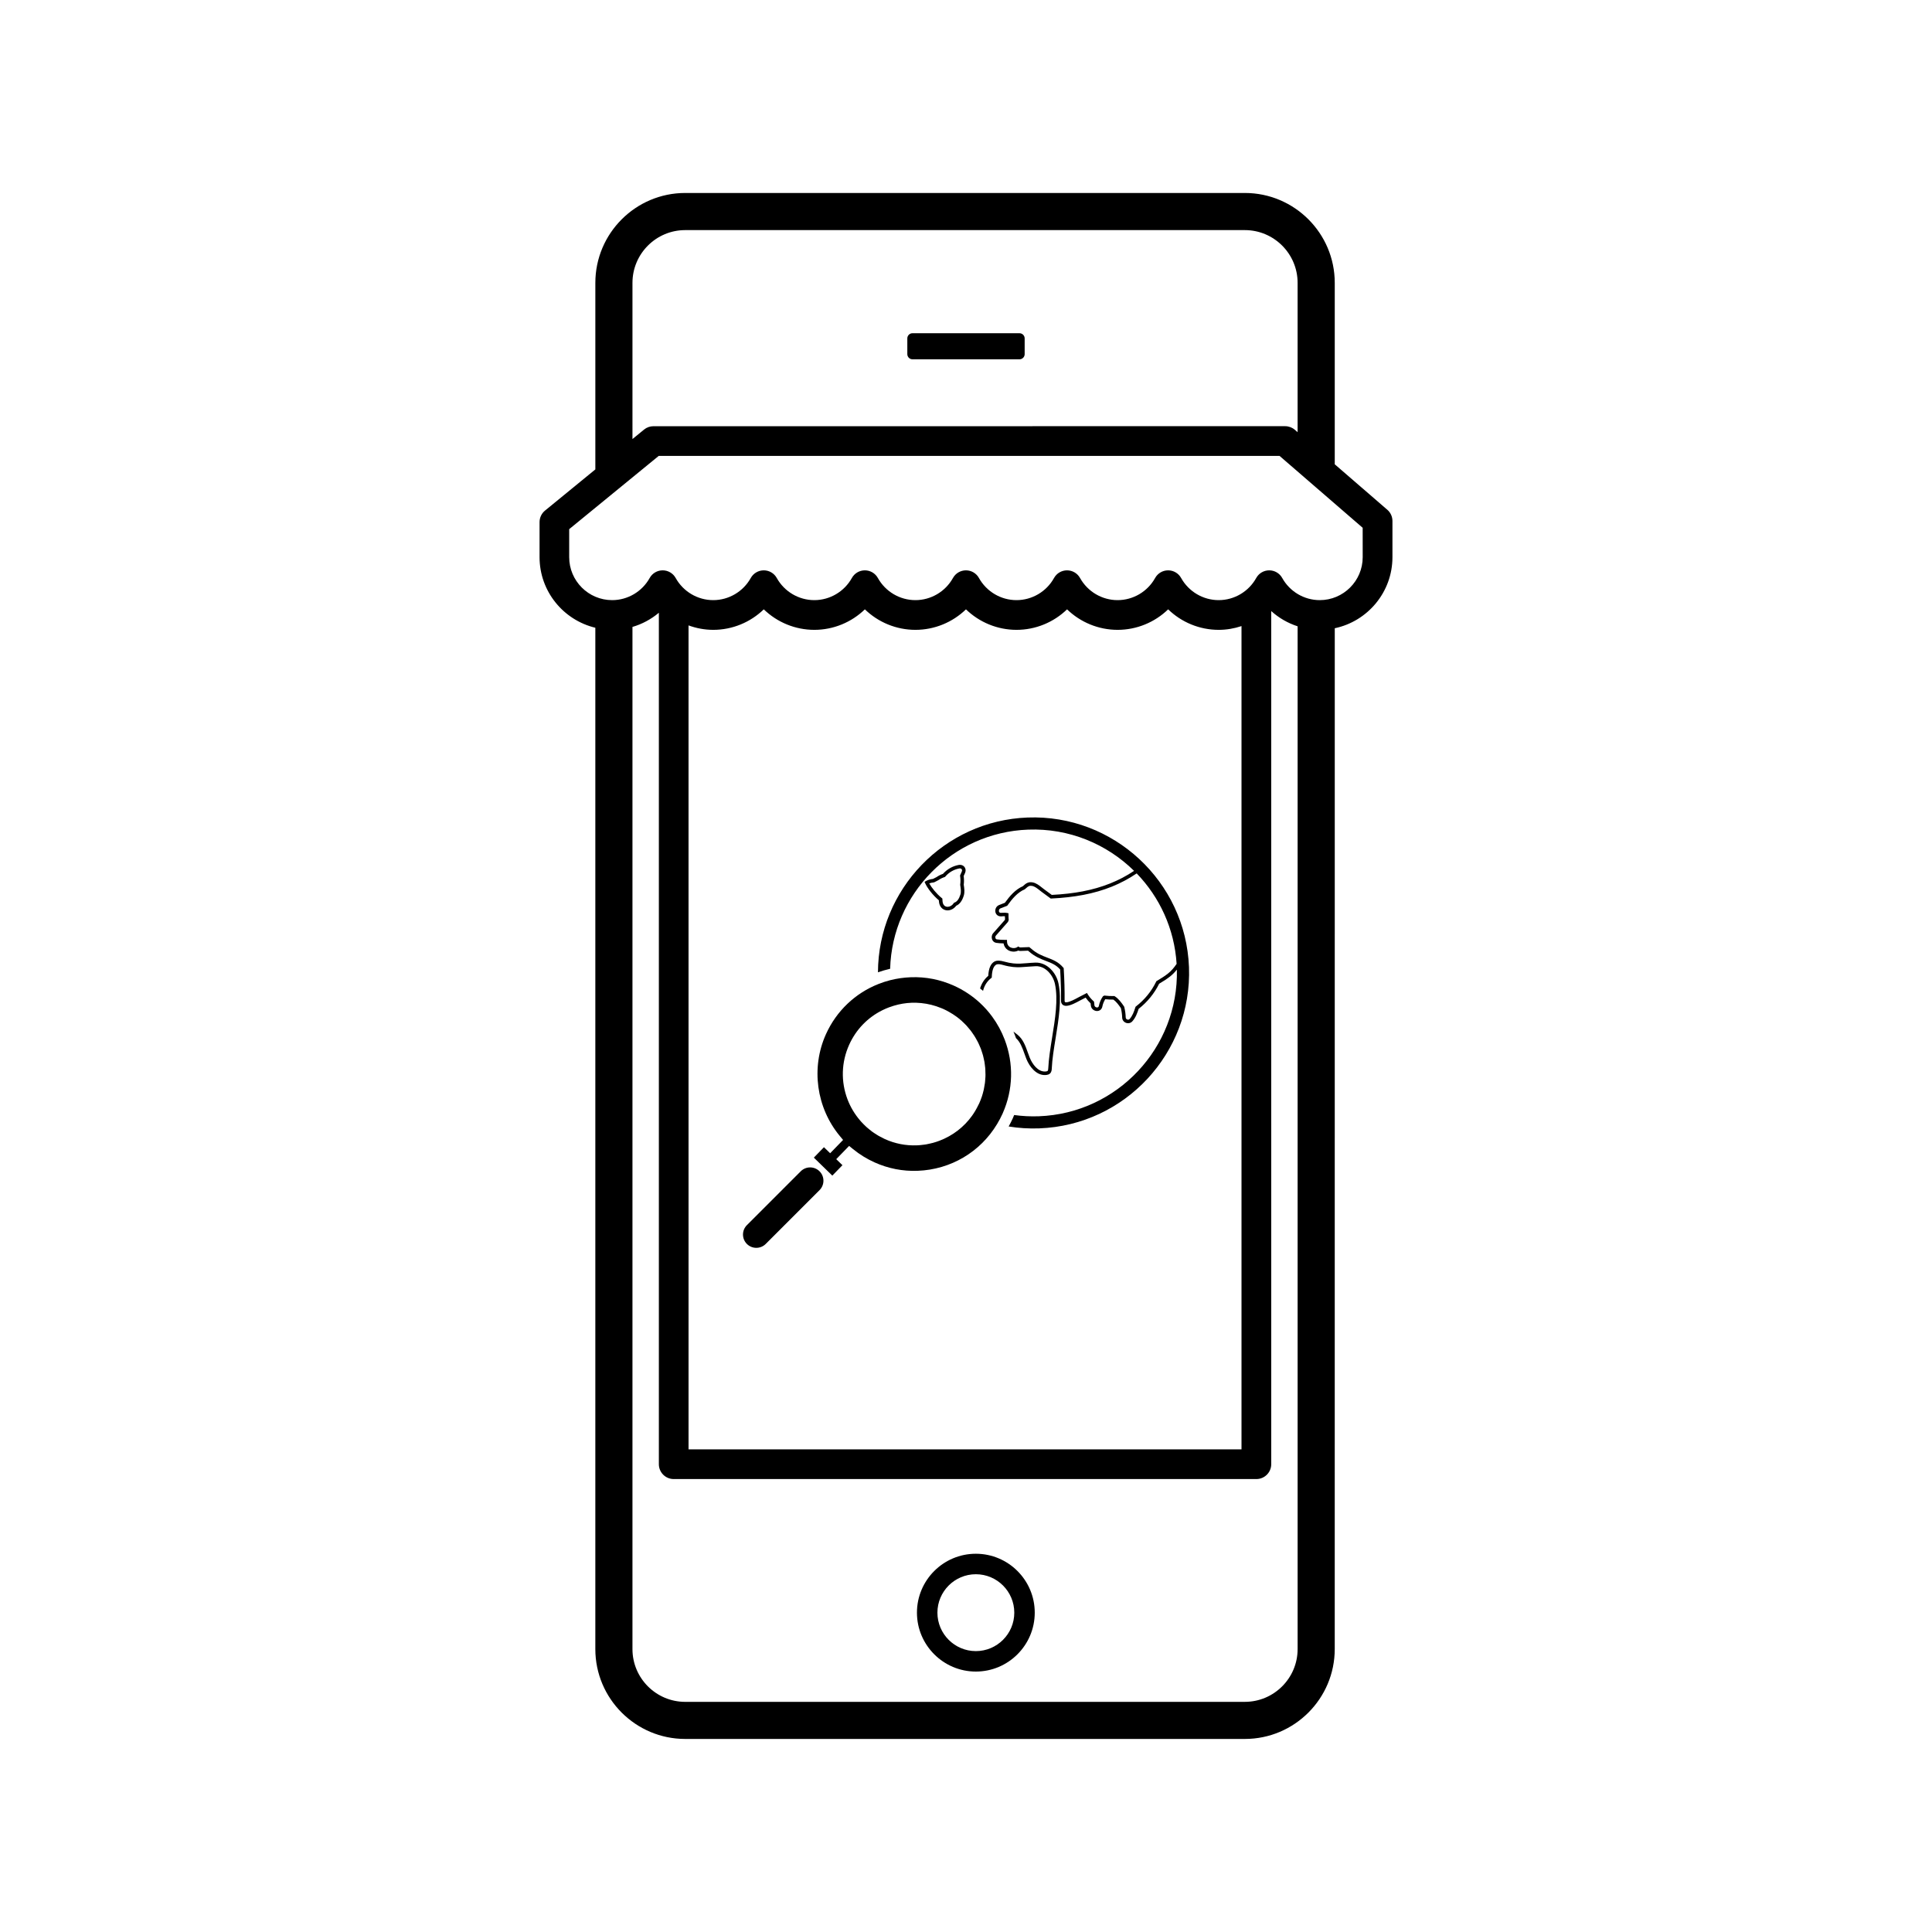 <?xml version="1.0" encoding="UTF-8"?>
<!-- Uploaded to: SVG Repo, www.svgrepo.com, Generator: SVG Repo Mixer Tools -->
<svg fill="#000000" width="800px" height="800px" version="1.1" viewBox="144 144 512 512" xmlns="http://www.w3.org/2000/svg">
 <g>
  <path d="m402.61 555.76c-8.609 0-15.609 7.004-15.609 15.613 0 8.605 7.004 15.609 15.609 15.609 8.609 0 15.609-7.004 15.609-15.609 0.004-8.609-7-15.613-15.609-15.613zm0 25.801c-5.617 0-10.184-4.57-10.184-10.184 0-5.617 4.57-10.188 10.184-10.188 5.617 0 10.188 4.57 10.188 10.188 0 5.613-4.57 10.184-10.188 10.184z"/>
  <path d="m511.65 279.09-13.926-12.043v-48.086c0-13.137-10.684-23.82-23.82-23.82h-148.31c-13.133 0-23.82 10.688-23.82 23.82v49.438l-13.34 10.914c-0.914 0.746-1.445 1.867-1.445 3.047v9.293c0 9.074 6.32 16.684 14.781 18.707v270.66c0 13.137 10.684 23.82 23.82 23.82h148.31c13.137 0 23.82-10.688 23.82-23.82l0.008-270.53c8.719-1.832 15.285-9.582 15.285-18.836v-9.59c0-1.141-0.496-2.227-1.359-2.977zm-200.04-60.129c0-7.711 6.269-13.98 13.98-13.98h148.31c7.711 0 13.98 6.273 13.98 13.98v39.574l-0.723-0.629c-0.715-0.617-1.629-0.961-2.574-0.961l-167.41 0.004c-0.91 0-1.789 0.312-2.492 0.891l-3.07 2.512zm162.29 376.05h-148.31c-7.707 0-13.98-6.273-13.98-13.98v-270.89c2.57-0.75 4.949-2.035 6.996-3.754v225.64c0 2.172 1.762 3.938 3.938 3.938h154.41c2.172 0 3.938-1.762 3.938-3.938l-0.004-226.09c2.023 1.824 4.406 3.203 6.996 4.039v271.05c0 7.707-6.273 13.98-13.98 13.98zm-147.43-285.27c2.07 0.754 4.277 1.176 6.547 1.176 5.066 0 9.852-2 13.395-5.434 3.547 3.434 8.328 5.434 13.395 5.434 5.062 0 9.852-2 13.395-5.434 3.543 3.434 8.328 5.434 13.395 5.434 5.066 0 9.852-2 13.395-5.434 3.543 3.434 8.328 5.434 13.395 5.434s9.852-2 13.395-5.434c3.547 3.434 8.332 5.434 13.395 5.434 5.066 0 9.852-2 13.395-5.434 3.543 3.434 8.328 5.434 13.395 5.434 2.086 0 4.121-0.355 6.043-0.996v218.17h-146.54zm178.66-18.078c0 6.273-5.106 11.379-11.379 11.379-4.125 0-7.938-2.25-9.953-5.871-0.695-1.25-2.012-2.023-3.441-2.023-1.43 0-2.746 0.773-3.441 2.023-2.012 3.621-5.828 5.871-9.953 5.871s-7.938-2.25-9.957-5.871c-0.695-1.25-2.012-2.023-3.441-2.023-1.43 0-2.746 0.773-3.441 2.023-2.012 3.621-5.828 5.871-9.953 5.871s-7.938-2.25-9.957-5.875c-0.695-1.246-2.012-2.019-3.441-2.019-1.43 0-2.746 0.773-3.441 2.023-2.012 3.621-5.828 5.871-9.953 5.871s-7.938-2.25-9.953-5.871c-0.695-1.25-2.012-2.023-3.438-2.023-1.43 0-2.746 0.773-3.441 2.023-2.016 3.621-5.832 5.871-9.957 5.871s-7.938-2.25-9.953-5.871c-0.695-1.25-2.012-2.023-3.441-2.023-1.43 0-2.746 0.773-3.441 2.023-2.016 3.621-5.832 5.871-9.957 5.871s-7.938-2.25-9.953-5.871c-0.695-1.25-2.012-2.023-3.441-2.023s-2.746 0.773-3.441 2.023c-2.016 3.621-5.832 5.871-9.957 5.871s-7.938-2.25-9.953-5.871c-0.695-1.25-2.012-2.023-3.441-2.023-1.43 0-2.746 0.773-3.441 2.023-2.012 3.621-5.828 5.871-9.953 5.871-6.273 0-11.379-5.106-11.379-11.379v-7.43l23.719-19.406h164.54l22.02 19.043z"/>
  <path d="m421.8 427.09c-0.016 0.293-0.039 0.59-0.176 0.711-0.062 0.059-0.184 0.102-0.359 0.129-0.102 0.016-0.207 0.023-0.309 0.031-1.887 0.07-3.371-1.93-4.066-3.668-0.18-0.449-0.348-0.914-0.512-1.375-0.621-1.746-1.266-3.551-2.762-4.734-0.371-0.297-0.715-0.555-1.039-0.801 0.152 0.359 0.305 0.723 0.445 1.09 0.082 0.215 0.152 0.43 0.227 0.648 1.125 1.016 1.668 2.519 2.234 4.109 0.172 0.477 0.34 0.953 0.523 1.414 0.812 2.019 2.602 4.344 4.981 4.258 0.137-0.004 0.273-0.02 0.414-0.039 0.234-0.035 0.578-0.113 0.852-0.363 0.438-0.398 0.465-1.004 0.48-1.367 0.109-2.453 0.551-5.152 1.016-8.012 0.816-5.027 1.66-10.23 0.75-14.543-0.586-2.777-3.012-5.582-6.129-5.473-0.805 0.031-1.508 0.086-2.156 0.141l-0.152 0.012c-0.586 0.047-1.129 0.094-1.668 0.113-1.094 0.039-2.383 0-4.371-0.562-0.789-0.223-1.844-0.383-2.543 0.043-0.957 0.582-1.477 1.812-1.582 3.758-1.066 0.883-1.785 2.059-2.168 3.34 0.266 0.207 0.531 0.418 0.789 0.633 0.309-1.312 1.027-2.512 2.133-3.363l0.176-0.137 0.008-0.219c0.066-1.707 0.449-2.781 1.137-3.203 0.43-0.262 1.184-0.113 1.793 0.062 2.117 0.598 3.496 0.641 4.664 0.598 0.559-0.02 1.113-0.066 1.715-0.117l0.152-0.012c0.633-0.055 1.32-0.105 2.184-0.141h0.004c2.543-0.09 4.586 2.332 5.094 4.727 0.871 4.141 0.043 9.254-0.762 14.199-0.457 2.879-0.898 5.606-1.016 8.113z"/>
  <path d="m399.77 375.29c0.211-0.523 0.16-1.059-0.133-1.477-0.332-0.473-0.93-0.707-1.574-0.59-1.598 0.289-3.07 1.125-4.164 2.356-0.625 0.219-1.219 0.52-1.703 0.863-0.309 0.137-0.621 0.297-0.949 0.48-0.68 0.066-1.301 0.254-1.852 0.555l-0.383 0.207 0.176 0.398c0.512 1.16 1.945 3.106 3.625 4.508 0.008 0.145 0.02 0.285 0.031 0.426 0.137 1.27 0.953 2.152 2.086 2.238 0.094 0.008 0.184 0.008 0.277 0.004 0.832-0.031 1.645-0.477 2.199-1.23 0.898-0.383 1.574-1.281 2-2.664 0.293-0.949 0.141-1.965 0.016-2.777l-0.02-0.133c0.098-0.734 0.09-1.508-0.02-2.305l0.012-0.023c0.137-0.277 0.262-0.555 0.375-0.836zm-0.875-0.352c-0.109 0.27-0.227 0.531-0.348 0.797l-0.125 0.277 0.02 0.141c0.113 0.777 0.125 1.531 0.027 2.238l-0.012 0.066 0.039 0.266c0.113 0.758 0.246 1.617 0.016 2.359-0.355 1.156-0.883 1.867-1.559 2.109l-0.168 0.09-0.086 0.133c-0.344 0.527-0.941 0.883-1.523 0.902-0.055 0.004-0.113 0-0.168-0.004-1-0.074-1.188-1.086-1.219-1.398-0.02-0.156-0.027-0.316-0.035-0.477l-0.02-0.316-0.164-0.133c-1.391-1.121-2.688-2.742-3.309-3.871 0.359-0.141 0.754-0.227 1.172-0.262l0.199-0.062c0.312-0.18 0.625-0.344 1.023-0.527 0.52-0.359 1.078-0.637 1.66-0.828l0.125-0.043 0.086-0.102c0.957-1.121 2.273-1.883 3.699-2.141 0.266-0.051 0.508 0.027 0.633 0.203 0.113 0.156 0.125 0.359 0.035 0.582z"/>
  <path d="m416.34 360.65c-22.141 0.828-39.594 19.062-39.672 41.023 1.051-0.371 2.129-0.684 3.227-0.934 0.562-19.82 16.469-36.129 36.566-36.879 10.879-0.406 20.871 3.832 28.078 10.926-3.949 2.652-8.426 4.441-13.637 5.441-2.477 0.473-5.148 0.777-8.172 0.934l-2.078-1.531c-0.18-0.129-0.355-0.273-0.543-0.422-0.715-0.566-1.52-1.211-2.473-1.371-1.109-0.191-1.762 0.273-2.434 0.895l-0.109 0.109c-2.035 0.891-3.508 2.633-4.789 4.406-0.516 0.191-1.035 0.391-1.547 0.602-0.824 0.34-1.105 1.195-0.961 1.867 0.156 0.719 0.746 1.16 1.527 1.133l0.238-0.016c0.227-0.016 0.449-0.039 0.746-0.02 0.004 0.293 0.016 0.574 0.035 0.828-0.023 0.059-0.047 0.117-0.066 0.176l-3.082 3.496c-0.379 0.43-0.488 1.07-0.281 1.637 0.188 0.508 0.594 0.84 1.105 0.918 0.598 0.086 1.219 0.133 1.93 0.141 0.125 0.73 0.527 1.359 1.121 1.738 0.84 0.527 1.926 0.594 2.781 0.164 0.188 0.078 0.387 0.109 0.594 0.105l1.996-0.074c0.055 0.043 0.109 0.09 0.164 0.137 1.625 1.453 3.203 2.051 4.594 2.586 1.426 0.543 2.664 1.016 3.754 2.262 0.176 2.945 0.246 5.637 0.223 8.223-0.004 0.457 0.121 0.816 0.379 1.062 0.254 0.246 0.609 0.363 1.059 0.348 1.086-0.043 2.621-0.883 3.449-1.332 0.164-0.09 0.301-0.164 0.391-0.207 0.539-0.266 0.945-0.477 1.254-0.641 0.371 0.543 0.812 1.047 1.312 1.516l0.066 0.602c0.102 0.93 0.938 1.457 1.695 1.434 0.695-0.027 1.211-0.48 1.352-1.188 0.137-0.691 0.395-1.344 0.77-1.941 0.707 0.078 1.426 0.109 2.144 0.102 0.75 0.512 1.406 1.387 2.004 2.269 0.203 0.879 0.312 1.703 0.336 2.516 0.012 0.398 0.18 0.77 0.473 1.043 0.312 0.293 0.734 0.449 1.16 0.434 0.402-0.016 0.773-0.184 1.043-0.484 0.918-1.016 1.348-2.277 1.688-3.32 2.324-1.828 4.148-4.066 5.434-6.66 1.188-0.695 2.152-1.34 2.957-1.973 0.641-0.508 1.211-1.105 1.742-1.77 0.484 20.707-15.809 38.09-36.566 38.863-2.231 0.082-4.418-0.035-6.555-0.328-0.117 0.293-0.234 0.582-0.363 0.871-0.336 0.742-0.707 1.461-1.094 2.164 2.641 0.43 5.359 0.605 8.137 0.5 22.711-0.848 40.5-20.016 39.652-42.73-0.871-22.711-20.039-40.496-42.754-39.648zm37.203 41.336c-0.793 0.625-1.766 1.27-2.969 1.969l-0.125 0.07-0.059 0.133c-1.242 2.562-3.039 4.762-5.34 6.547l-0.113 0.09-0.047 0.141c-0.402 1.25-0.77 2.269-1.531 3.117-0.125 0.137-0.273 0.172-0.379 0.176-0.172 0.008-0.352-0.062-0.477-0.18-0.078-0.074-0.168-0.199-0.176-0.383-0.023-0.906-0.148-1.816-0.379-2.789l-0.066-0.152c-0.699-1.043-1.48-2.09-2.445-2.691l-0.121-0.074-0.141 0.004c-0.797 0.02-1.594-0.023-2.371-0.117l-0.148-0.02-0.359 0.195-0.066 0.098c-0.504 0.742-0.848 1.57-1.02 2.449-0.051 0.27-0.211 0.414-0.461 0.422-0.312 0.012-0.68-0.211-0.719-0.59l-0.105-0.957-0.133-0.121c-0.602-0.547-1.113-1.152-1.516-1.805l-0.23-0.375-0.66 0.348c-0.32 0.172-0.742 0.398-1.34 0.688-0.098 0.047-0.242 0.125-0.426 0.227-0.707 0.383-2.168 1.184-3.031 1.219-0.176 0.008-0.309-0.02-0.367-0.082-0.062-0.059-0.094-0.191-0.094-0.375 0.027-2.656-0.047-5.422-0.23-8.453l-0.008-0.156-0.102-0.117c-1.27-1.52-2.711-2.07-4.238-2.656-1.379-0.527-2.809-1.074-4.301-2.406-0.094-0.086-0.199-0.164-0.352-0.285l-0.137-0.105-2.336 0.086c-0.113 0.008-0.211-0.023-0.316-0.09l-0.254-0.164-0.254 0.164c-0.574 0.371-1.398 0.355-2.008-0.027-0.445-0.281-0.715-0.812-0.723-1.414l-0.008-0.469-0.469 0.004c-0.848 0.008-1.555-0.039-2.219-0.137-0.172-0.023-0.289-0.129-0.355-0.309-0.086-0.227-0.043-0.52 0.102-0.684l3.223-3.664 0.027-0.109c0.02-0.074 0.043-0.141 0.078-0.195l0.078-0.133-0.016-0.152c-0.039-0.363-0.051-0.816-0.043-1.277l0.008-0.383-0.367-0.09c-0.359-0.082-0.863-0.078-1.391-0.047l-0.246 0.016c-0.371 0.016-0.5-0.207-0.539-0.395-0.062-0.289 0.055-0.652 0.398-0.793 0.547-0.227 1.098-0.434 1.648-0.637l0.137-0.051 0.086-0.117c1.238-1.727 2.648-3.438 4.562-4.242l0.309-0.262c0.629-0.582 0.945-0.758 1.625-0.645 0.715 0.117 1.391 0.66 2.043 1.18 0.195 0.156 0.383 0.309 0.57 0.441l2.352 1.73 0.168-0.008c3.137-0.156 5.902-0.473 8.469-0.961 5.406-1.035 10.043-2.91 14.133-5.695 6.062 6.277 9.996 14.645 10.586 23.969-0.676 1.02-1.414 1.875-2.277 2.559z"/>
  <path d="m410.26 419.53c-0.84-2.211-1.961-4.254-3.316-6.109-0.98-1.34-2.086-2.578-3.305-3.695-1.996-1.832-4.293-3.359-6.832-4.504-3.633-1.637-7.484-2.391-11.445-2.242-1.863 0.07-3.684 0.336-5.434 0.777-1.082 0.273-2.133 0.617-3.152 1.023-6.094 2.41-11.105 7.098-13.902 13.316-3.996 8.879-2.543 19.469 3.703 26.977l0.848 1.02-3.426 3.527-1.645-1.598-2.68 2.762 4.898 4.766 2.684-2.762-1.645-1.598 3.414-3.512 1.047 0.852c1.73 1.41 3.641 2.59 5.668 3.504 3.633 1.637 7.484 2.391 11.445 2.242 8.793-0.328 16.598-4.992 21.035-12.363 0.531-0.883 1.023-1.793 1.457-2.754 0.027-0.062 0.051-0.125 0.078-0.188 2.734-6.191 2.914-13.09 0.504-19.441zm-5.098 9.199c0 0.215-0.004 0.43-0.012 0.641 0 0.008-0.004 0.016-0.004 0.023-0.016 0.363-0.043 0.723-0.078 1.086v0.02l-0.016 0.137c-0.012 0.133-0.023 0.262-0.039 0.391l-0.016 0.102c-0.055 0.406-0.125 0.812-0.211 1.219l-0.004 0.02-0.027 0.145c-0.02 0.109-0.039 0.219-0.062 0.324-0.145 0.625-0.301 1.191-0.48 1.742l-0.047 0.125c-0.203 0.598-0.422 1.152-0.66 1.684-0.078 0.18-0.18 0.348-0.266 0.523-0.477 0.984-1.023 1.922-1.652 2.797-2.141 2.973-5.106 5.262-8.609 6.594-0.531 0.203-1.086 0.383-1.695 0.555-0.102 0.027-0.199 0.051-0.293 0.07l-0.078 0.02-0.082-0.312 0.074 0.316c-0.008 0-0.016 0.004-0.02 0.008-0.445 0.109-0.859 0.203-1.281 0.281h-0.004c-0.055 0.012-0.105 0.02-0.16 0.027l-0.016 0.004c-0.039 0.008-0.082 0.012-0.117 0.02l-0.18 0.027c-0.477 0.07-0.859 0.117-1.246 0.148-0.234 0.02-0.406 0.035-0.578 0.043l-0.348 0.016c-2.922 0.109-5.762-0.445-8.438-1.652-0.113-0.051-0.227-0.109-0.34-0.172l-0.133-0.07c-0.25-0.121-0.5-0.242-0.742-0.375-0.195-0.102-0.391-0.207-0.578-0.316v-0.004c-0.016-0.008-0.027-0.02-0.043-0.023-0.086-0.051-0.172-0.109-0.262-0.164l-0.109-0.07c-0.227-0.145-0.453-0.285-0.676-0.434-0.023-0.016-0.047-0.031-0.07-0.047-0.16-0.105-0.32-0.219-0.48-0.332l0.004-0.004c-0.039-0.027-0.078-0.059-0.117-0.086l-0.125-0.102c-0.242-0.188-0.406-0.32-0.574-0.457-0.227-0.18-0.449-0.371-0.672-0.57 0-0.004-0.004-0.004-0.004-0.004-0.004 0-0.004-0.004-0.008-0.004-0.008-0.004-0.012-0.012-0.016-0.016l0.004-0.004c-0.066-0.059-0.133-0.121-0.199-0.184-0.133-0.125-0.262-0.25-0.383-0.375l-0.004 0.004c-0.27-0.266-0.531-0.535-0.785-0.816l0.004-0.004c-0.082-0.094-0.168-0.188-0.246-0.281-1.457-1.691-2.586-3.586-3.363-5.625-1.789-4.719-1.637-9.855 0.434-14.457 1.812-4.027 4.902-7.231 8.812-9.164 0.559-0.277 1.133-0.527 1.723-0.75 0.43-0.164 0.863-0.305 1.301-0.438 1.539-0.461 3.117-0.73 4.711-0.789 0.852-0.031 1.695 0 2.531 0.082 1.816 0.18 3.594 0.621 5.312 1.328 0.199 0.082 0.402 0.16 0.602 0.25 0.516 0.23 1.02 0.504 1.52 0.785 0.668 0.379 1.324 0.789 1.953 1.254 0.426 0.312 0.84 0.652 1.258 1.023l0.012-0.012c0.062 0.055 0.117 0.109 0.172 0.164l-0.008 0.008c0.223 0.203 0.445 0.414 0.668 0.637l0.102 0.102c0.078 0.074 0.156 0.148 0.227 0.227 0.027 0.031 0.059 0.059 0.086 0.09l0.004-0.004c0.094 0.102 0.184 0.203 0.273 0.309l0.105 0.121-0.004 0.004c0.004 0 0.004 0 0.004 0.004 0.004 0 0.004 0.004 0.004 0.004 0.078 0.094 0.156 0.184 0.234 0.273l0.078 0.094c0.109 0.129 0.223 0.258 0.328 0.391 0.027 0.035 0.055 0.07 0.082 0.102l0.004-0.004c0.09 0.113 0.176 0.23 0.262 0.348 0.031 0.043 0.066 0.086 0.098 0.129 0.008 0.004 0.012 0.012 0.016 0.02l-0.004 0.004c0.051 0.07 0.102 0.145 0.152 0.215 0.133 0.184 0.266 0.375 0.391 0.57 0.031 0.043 0.059 0.09 0.09 0.137l0.004-0.004c0.102 0.152 0.195 0.305 0.285 0.461 0.023 0.035 0.047 0.07 0.066 0.105l-0.004 0.004c0.023 0.043 0.047 0.082 0.074 0.121 0.121 0.203 0.238 0.422 0.355 0.637 0.031 0.062 0.066 0.125 0.098 0.184l0.004-0.004 0.07 0.137c0.008 0.012 0.016 0.023 0.02 0.039 0.066 0.125 0.133 0.25 0.191 0.375 0.004 0.004 0.004 0.004 0.004 0.008h-0.004c0.016 0.031 0.027 0.059 0.043 0.09 0.098 0.199 0.184 0.406 0.27 0.609l0.125 0.297c0.02 0.035 0.031 0.074 0.047 0.109h0.004l0.059 0.137c0.043 0.102 0.09 0.207 0.129 0.312h-0.004c0.008 0.02 0.016 0.043 0.023 0.062 0.145 0.398 0.273 0.797 0.391 1.199 0.035 0.117 0.066 0.238 0.102 0.359l0.012-0.004 0.043 0.168h-0.012c0.031 0.121 0.062 0.246 0.094 0.371 0.09 0.363 0.172 0.723 0.238 1.09 0.004 0.012 0.004 0.02 0.008 0.035h0.004c0.023 0.129 0.043 0.262 0.059 0.391l0.023 0.156h-0.004l0.016 0.105c0.047 0.336 0.094 0.672 0.125 1.012 0.004 0.012 0.004 0.023 0.004 0.035 0.016 0.184 0.027 0.363 0.035 0.547h-0.004c0.004 0.023 0.004 0.047 0.004 0.07 0.02 0.406 0.031 0.746 0.031 1.09 0.004 0.016 0.004 0.023 0.004 0.035z"/>
  <path d="m356.2 454.41-14.266 14.266c-1.375 1.375-1.375 3.609 0 4.984s3.609 1.375 4.988 0l14.266-14.266c1.375-1.375 1.375-3.609 0-4.984-1.379-1.379-3.613-1.379-4.988 0z"/>
  <path d="m385.82 239.22h28.355c0.754 0 1.371-0.613 1.371-1.371v-4.168c0-0.754-0.613-1.371-1.371-1.371h-28.355c-0.758 0-1.371 0.613-1.371 1.371v4.168c0.004 0.758 0.613 1.371 1.371 1.371z"/>
 </g>
</svg>